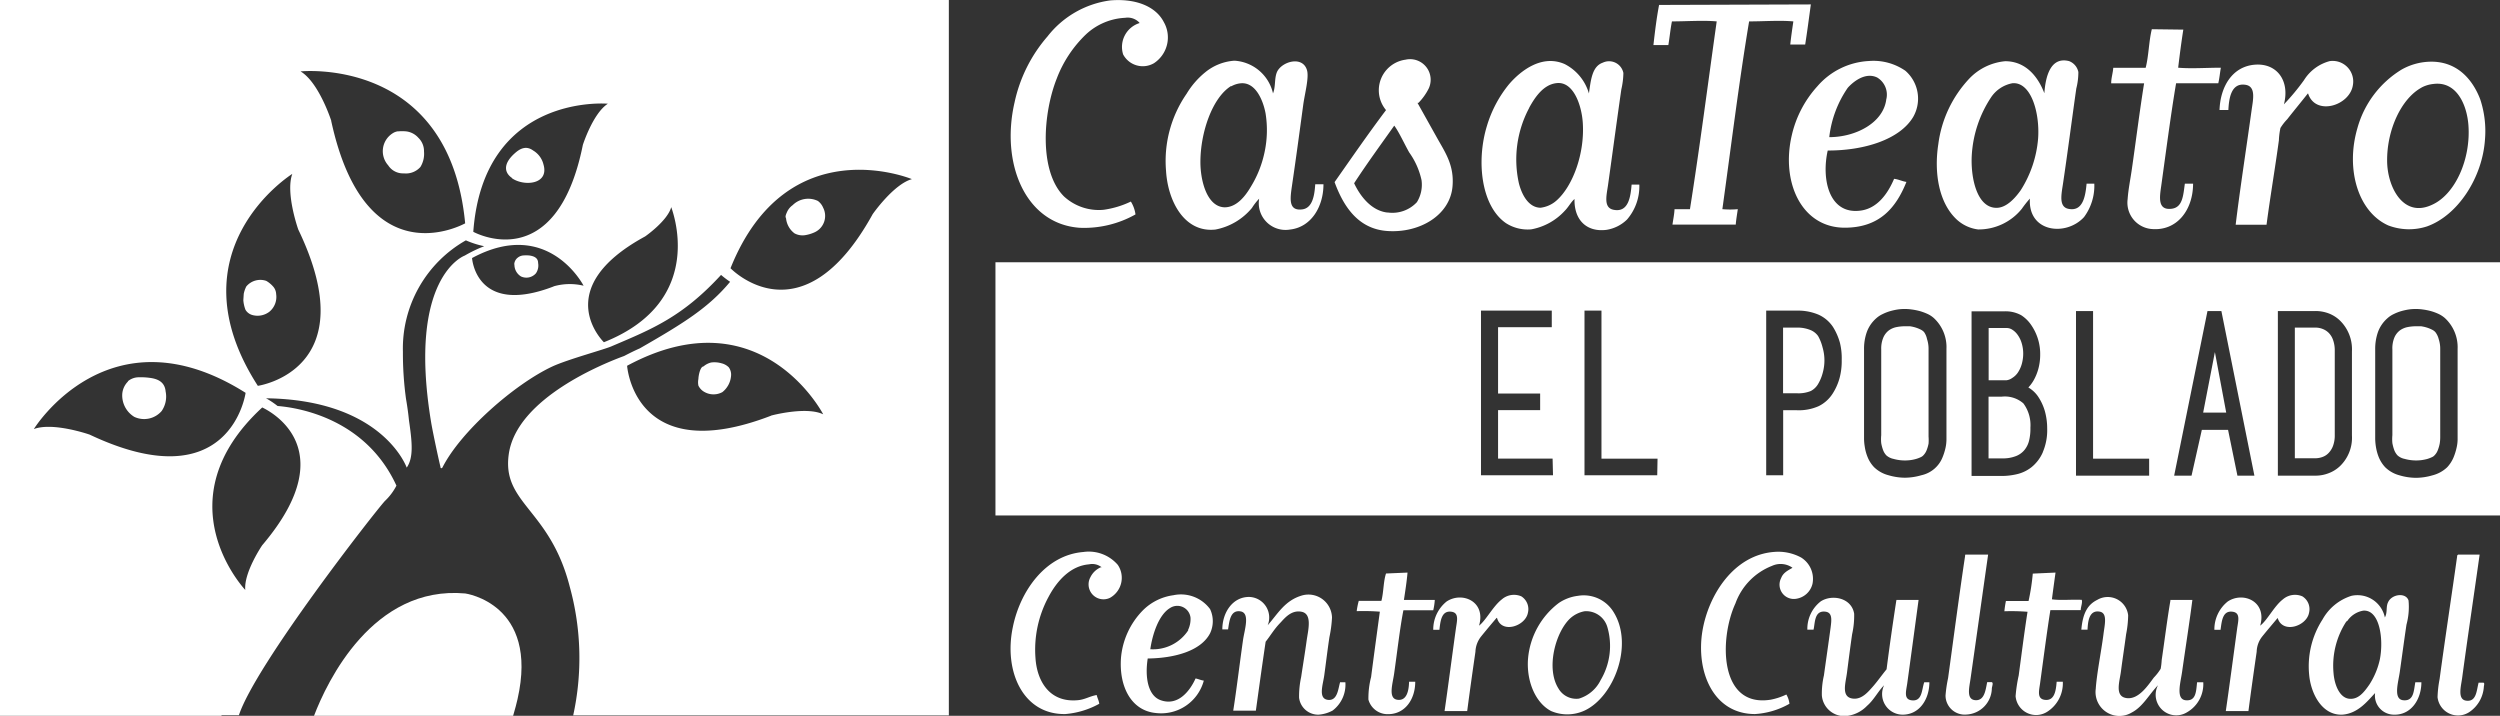 <svg id="Capa_1" data-name="Capa 1" xmlns="http://www.w3.org/2000/svg" viewBox="0 0 242.98 69.57"><rect x="0" y="0" width="242.98" height="69.57" fill="#333333" stroke="none"/><defs><style>.cls-1,.cls-2{fill:#fff;}.cls-1{fill-rule:evenodd;}</style></defs><title>logo-f</title><g id="_Grupo_" data-name="&lt;Grupo&gt;"><path id="_Trazado_" data-name="&lt;Trazado&gt;" class="cls-1" d="M110.72,2.18a1.56,1.56,0,0,0-1.36-.45,6,6,0,0,0-3.8,1.6,11.68,11.68,0,0,0-2.85,4.3c-1.33,3.34-1.76,9,.7,11.46a5,5,0,0,0,3.85,1.3,9,9,0,0,0,2.65-.8,3.14,3.14,0,0,1,.45,1.25,10.16,10.16,0,0,1-5.4,1.3c-5.29-.35-7.73-6.24-6.35-12.2a14.36,14.36,0,0,1,3.2-6.4,9.28,9.28,0,0,1,6.1-3.5c2.54-.21,4.44.62,5.2,2.1a3,3,0,0,1-.95,4,2.16,2.16,0,0,1-3-.85,2.43,2.43,0,0,1,1.6-3.05"/><path id="_Trazado_compuesto_" data-name="&lt;Trazado compuesto&gt;" class="cls-1" d="M137.77,10l1.9,3.4c.8,1.43,1.69,2.68,1.5,4.75-.26,2.79-3.22,4.53-6.36,4.3-2.86-.21-4.26-2.46-5.1-4.75,1.64-2.34,3.27-4.7,5-7a3,3,0,0,1,1.9-4.9,2,2,0,0,1,2.25,2.8,5.51,5.51,0,0,1-1,1.4m-3,10.65a3.25,3.25,0,0,0,2.85-1,3.22,3.22,0,0,0,.45-2.15,7.29,7.29,0,0,0-1.2-2.69c-.52-.93-1-2-1.45-2.6-1.31,1.85-2.65,3.68-3.9,5.6.55,1.17,1.62,2.67,3.25,2.85"/><path id="_Trazado_compuesto_2" data-name="&lt;Trazado compuesto&gt;" class="cls-1" d="M123.72,9.09c.28-.67.12-1.48.4-2.11.47-1,2.46-1.58,2.9-.19.23.7-.19,2.23-.35,3.35-.35,2.59-.71,5.27-1.1,7.91-.17,1.2-.39,2.48,1,2.3,1-.13,1.19-1.36,1.26-2.44h.8c0,2.18-1.19,4.17-3.25,4.4a2.6,2.6,0,0,1-3-3,5.64,5.64,0,0,0-.7.9,6.07,6.07,0,0,1-3.55,2.1c-3.05.33-4.63-2.81-4.8-5.7a11.48,11.48,0,0,1,2-7.5A8,8,0,0,1,117.17,7a5,5,0,0,1,2.8-1.1,4.09,4.09,0,0,1,3.75,3.15m-4.05-.7c-1.83,1.11-3,4.51-3,7.4,0,1.85.65,4.35,2.35,4.4,1.16,0,2-1.06,2.55-2a10.43,10.43,0,0,0,1.3-3.2A10.23,10.23,0,0,0,123,11c-.25-1.3-1-3.07-2.45-2.9a2.29,2.29,0,0,0-.9.3"/><path id="_Trazado_compuesto_3" data-name="&lt;Trazado compuesto&gt;" class="cls-1" d="M154.43,9.09c.19-1.34.31-2.64,1.35-3a1.42,1.42,0,0,1,2,1,7.5,7.5,0,0,1-.2,1.6c-.45,3.13-.85,6.15-1.3,9.35-.15,1-.44,2.16.55,2.35,1.47.29,1.65-1.32,1.75-2.45h.75a4.93,4.93,0,0,1-1.2,3.4,3.66,3.66,0,0,1-2,1c-1.91.24-3.15-.95-3.1-3-.36.32-.59.79-.95,1.15a5.82,5.82,0,0,1-3.25,1.8,3.9,3.9,0,0,1-2.46-.6c-2.4-1.65-2.91-6-1.85-9.46a11.68,11.68,0,0,1,2.15-4.05c1.13-1.31,3.2-2.93,5.41-1.95a4.65,4.65,0,0,1,2.35,2.85m-5.8,1.4a10.64,10.64,0,0,0-1,7.36c.32,1.22,1,2.34,2.1,2.35a2.85,2.85,0,0,0,1.55-.7c1.57-1.38,2.77-4.57,2.55-7.61-.12-1.67-.91-4-2.55-3.8-1.27.14-2.09,1.36-2.66,2.4"/><path id="_Trazado_2" data-name="&lt;Trazado&gt;" class="cls-1" d="M176,.43c-.18,1.31-.35,2.63-.55,3.9H174c.08-.77.19-1.5.3-2.25-1.33-.12-2.88,0-4.3,0-1,6-1.75,12.15-2.6,18.25a8.56,8.56,0,0,0,1.5,0c-.07.5-.16,1-.2,1.5h-6.15c.07-.5.18-1,.2-1.5h1.5c.95-6,1.74-12.15,2.6-18.25-1.35-.12-2.92,0-4.35,0-.15.73-.22,1.54-.35,2.3h-1.45c.15-1.33.31-2.65.55-3.9Z"/><path id="_Trazado_3" data-name="&lt;Trazado&gt;" class="cls-1" d="M212.2,2.88c-.19,1.21-.35,2.45-.5,3.7,1.28.11,2.79,0,4.15,0-.09.49-.13,1-.25,1.51h-4.1c-.49,2.86-1,6.78-1.45,10-.16,1.11-.35,2.36,1,2.2,1.09-.12,1.14-1.3,1.3-2.44h.8c0,2.56-1.58,4.67-4.11,4.4a2.57,2.57,0,0,1-2.25-2.9c.06-.91.26-1.88.4-2.85.39-2.68.78-5.81,1.2-8.4h-3.2c0-.53.17-1,.2-1.51h3.15c.3-1.14.31-2.59.6-3.75Z"/><path id="_Trazado_compuesto_4" data-name="&lt;Trazado compuesto&gt;" class="cls-1" d="M177.64,14.63c-.62,2.77.11,6.18,3.1,5.85,1.75-.18,2.77-1.73,3.35-3.1.45.05.77.24,1.2.3-1,2.49-2.59,4.45-6,4.45-4.17,0-6.2-4.38-5.15-8.95a10.58,10.58,0,0,1,2.5-4.8,7.09,7.09,0,0,1,5-2.45,5.45,5.45,0,0,1,3.55.95,3.59,3.59,0,0,1,.75,4.5c-1.31,2.18-4.75,3.26-8.3,3.25m5.7-5a1.94,1.94,0,0,0-.9-2.1c-1.16-.55-2.34.43-2.85,1a10.52,10.52,0,0,0-1.8,4.8c2.61,0,5.32-1.43,5.55-3.75"/><path id="_Trazado_compuesto_5" data-name="&lt;Trazado compuesto&gt;" class="cls-1" d="M198.7,9c.11-1.5.57-3.53,2.4-3.06A1.44,1.44,0,0,1,202,7a6.43,6.43,0,0,1-.2,1.6c-.44,3.09-.83,6.15-1.3,9.3-.15,1-.42,2.22.55,2.4,1.41.28,1.64-1.27,1.75-2.45h.75a5.1,5.1,0,0,1-1,3.25c-1.75,1.91-5.46,1.49-5.26-1.8a10.54,10.54,0,0,0-.79,1,5.39,5.39,0,0,1-4.25,2,3.75,3.75,0,0,1-2.11-1c-1.7-1.62-2.18-4.5-1.75-7.3a11.43,11.43,0,0,1,3-6.35,5.5,5.5,0,0,1,3.5-1.7c2.05,0,3.22,1.58,3.8,3.1m-5.2.45a11.38,11.38,0,0,0-1.85,5.6c-.12,2.16.49,5.1,2.4,5.1,1,0,1.85-1,2.35-1.7a11,11,0,0,0,1.7-5.06c.17-2.52-.7-5.5-2.5-5.35a3.2,3.2,0,0,0-2.1,1.41"/><path id="_Trazado_4" data-name="&lt;Trazado&gt;" class="cls-1" d="M224.3,9.09c-.62.79-1.32,1.63-2,2.5a5,5,0,0,0-.66.85,7,7,0,0,0-.15,1.2c-.35,2.59-.85,5.53-1.2,8.2h-3c.4-3.34,1.06-7.6,1.55-11.15.14-1,.45-2.3-.61-2.45-1.36-.2-1.59,1.26-1.65,2.45h-.86c.08-2.27,1.24-4.21,3.4-4.4s3.46,1.54,2.86,3.85a21.67,21.67,0,0,0,1.95-2.35,4.22,4.22,0,0,1,2.5-1.85,2,2,0,0,1,2.25,2.35c-.32,2-3.64,3-4.35.8"/><path id="_Trazado_compuesto_6" data-name="&lt;Trazado compuesto&gt;" class="cls-1" d="M236.06,6c2.7-.12,4.25,1.69,5,3.66a9.81,9.81,0,0,1,.46,3.9c-.25,3.72-2.65,7.39-5.65,8.45a5.65,5.65,0,0,1-3.75-.1c-2.91-1.3-4.17-5.42-3-9.45a9.7,9.7,0,0,1,4.3-5.7A5.91,5.91,0,0,1,236.06,6m-.7,2.51c-2,1.09-3.37,4.14-3.35,7.1,0,2.5,1.53,5.61,4.35,4.3,2.27-1,3.8-4.47,3.55-7.75-.15-2-1.16-4.29-3.4-4a3.13,3.13,0,0,0-1.16.35"/><path id="_Trazado_5" data-name="&lt;Trazado&gt;" class="cls-1" d="M107.09,55.15a1.47,1.47,0,0,0-1.25-.3c-1.74.14-3.07,1.52-3.95,3.2a10.77,10.77,0,0,0-1.25,5.9c.14,2.22,1.35,4.38,4.15,4.1.68-.07,1.09-.37,1.8-.5.07.31.21.53.25.85a8.15,8.15,0,0,1-3.3,1c-4.12.07-6-4.17-5.1-8.45.69-3.44,3.13-7,6.85-7.3a3.72,3.72,0,0,1,3.35,1.25,2.23,2.23,0,0,1-.75,3.2,1.45,1.45,0,0,1-1.91-2,2,2,0,0,1,1.1-1"/><path id="_Trazado_6" data-name="&lt;Trazado&gt;" class="cls-1" d="M174.17,55.15a2,2,0,0,0-1.95-.15,6.15,6.15,0,0,0-3.55,3.65c-1.58,3.42-1.6,10.18,3.45,9.35a6.28,6.28,0,0,0,1.5-.5,2.26,2.26,0,0,1,.3.9,7.69,7.69,0,0,1-3.35,1c-4.06,0-5.75-4.12-5.11-8.06.59-3.54,3.07-7.42,7-7.7a4.65,4.65,0,0,1,2.6.55,2.44,2.44,0,0,1,1.1,2.55,1.92,1.92,0,0,1-1.55,1.45,1.39,1.39,0,0,1-1.5-2c.19-.49.55-.69,1.1-1"/><path id="_Trazado_7" data-name="&lt;Trazado&gt;" class="cls-1" d="M191.08,53.9h2.15c-.5,3.51-1.15,8.15-1.7,12-.12.88-.46,2.08.45,2.15s1-1,1.16-1.75h.45c.18.08,0,.43,0,.65a2.6,2.6,0,0,1-2.5,2.5,1.86,1.86,0,0,1-2-1.85,12.66,12.66,0,0,1,.25-1.7c.52-3.79,1.1-8.22,1.65-11.85,0-.07,0-.14.05-.15"/><path id="_Trazado_8" data-name="&lt;Trazado&gt;" class="cls-1" d="M238.9,53.9H241c-.49,3.51-1.18,8.13-1.7,12-.12.85-.47,2.09.4,2.2,1,.13,1-1,1.2-1.75h.45c.17,0,.06.3.06.4a3.21,3.21,0,0,1-1.4,2.45,2,2,0,0,1-3.1-1.44,10.84,10.84,0,0,1,.2-1.76c.48-3.59,1.23-8.53,1.7-11.9,0-.07,0-.14.06-.15"/><path id="_Trazado_9" data-name="&lt;Trazado&gt;" class="cls-1" d="M136.8,55.65c-.08.92-.22,1.79-.35,2.66h3a5.81,5.81,0,0,1-.15,1h-2.9c-.32,1.6-.62,4.18-.9,6.15-.14,1-.61,2.41.3,2.55s1.13-.84,1.15-1.75h.6c0,1.72-1,3.14-2.61,3.15A1.93,1.93,0,0,1,133,68a8.21,8.21,0,0,1,.26-2.2c.27-2.09.59-4.42.85-6.35a20.12,20.12,0,0,0-2.25-.05,7.25,7.25,0,0,1,.2-1h2.2c.22-.82.19-1.89.45-2.66Z"/><path id="_Trazado_10" data-name="&lt;Trazado&gt;" class="cls-1" d="M199.78,55.65c-.12.87-.24,1.74-.35,2.6.86.12,1.95,0,2.9.05.09.28-.1.69-.1,1h-2.95c-.32,2-.69,4.84-1,7.11-.09.68-.32,1.47.4,1.6,1,.17,1.14-.86,1.21-1.75h.6A3.28,3.28,0,0,1,199,69.16a2,2,0,0,1-3.1-1.5,14.49,14.49,0,0,1,.3-2c.27-2,.56-4.3.86-6.2a20.16,20.16,0,0,0-2.25-.05,9.55,9.55,0,0,1,.15-1h2.2a20.94,20.94,0,0,0,.41-2.66Z"/><path id="_Trazado_11" data-name="&lt;Trazado&gt;" class="cls-1" d="M145.46,60.05c-.46.54-1,1.18-1.5,1.8a2.53,2.53,0,0,0-.56,1.5c-.27,1.86-.55,3.84-.8,5.76h-2.2c.33-2.26.74-5.43,1.1-8,.1-.74.34-1.53-.4-1.65-1-.16-1.1.88-1.2,1.75h-.6a3.49,3.49,0,0,1,1.3-2.75c1.51-1,3.85,0,3.15,2.35.67-.51,1.36-1.89,2.21-2.55a1.8,1.8,0,0,1,1.9-.3,1.47,1.47,0,0,1,.64,1.6c-.24,1.31-2.58,2.07-3,.5"/><path id="_Trazado_12" data-name="&lt;Trazado&gt;" class="cls-1" d="M221.38,60.05c-.45.54-1,1.18-1.5,1.8a2.49,2.49,0,0,0-.55,1.5c-.27,1.86-.55,3.84-.8,5.76h-2.2c.33-2.26.75-5.43,1.1-8,.1-.74.35-1.53-.41-1.65-1-.16-1.08.88-1.2,1.75h-.6a3.46,3.46,0,0,1,1.3-2.75c1.5-1,3.84,0,3.15,2.35.68-.5,1.35-1.89,2.2-2.55a1.8,1.8,0,0,1,1.9-.3,1.46,1.46,0,0,1,.65,1.6c-.24,1.31-2.58,2.07-3.05.5"/><path id="_Trazado_compuesto_7" data-name="&lt;Trazado compuesto&gt;" class="cls-1" d="M234.8,66.31h.54c0,1.66-1,3.19-2.65,3.15a1.85,1.85,0,0,1-1.85-2.1c-.71.74-1.65,2-3.2,2.1-2,.07-3.06-2.11-3.21-3.9a8.38,8.38,0,0,1,1.3-5.35,4.9,4.9,0,0,1,2.81-2.3,2.72,2.72,0,0,1,3.25,2.1c.27-.48.09-1,.3-1.45.35-.83,1.74-1,2-.2a6.56,6.56,0,0,1-.2,2.35c-.23,1.54-.43,3.06-.65,4.6-.14,1-.67,2.66.35,2.75s1-.9,1.16-1.75m-6.71-5.9a7.86,7.86,0,0,0-1.24,5c.09,1.18.6,2.39,1.5,2.5s1.47-.63,2-1.4a7.42,7.42,0,0,0,1-2.41c.39-1.94,0-4.87-1.61-4.75a2.36,2.36,0,0,0-1.55,1"/><path id="_Trazado_compuesto_8" data-name="&lt;Trazado compuesto&gt;" class="cls-1" d="M111.55,64c-.28,1.77,0,3.6,1.25,4.05,1.71.62,2.87-.93,3.4-2.11.28.05.5.17.8.21a4.29,4.29,0,0,1-4.65,3.15c-2.39-.22-3.6-2.55-3.4-5.35a7.51,7.51,0,0,1,2.1-4.6,5.17,5.17,0,0,1,3-1.5,3.52,3.52,0,0,1,3.56,1.35,2.75,2.75,0,0,1,0,2.35c-.88,1.7-3.4,2.41-6,2.45m3.85-2.75a2.46,2.46,0,0,0,.25-1.2,1.29,1.29,0,0,0-2-.95c-1.09.66-1.7,2.54-1.91,4a4.09,4.09,0,0,0,3.7-1.86"/><path id="_Trazado_13" data-name="&lt;Trazado&gt;" class="cls-1" d="M130.26,66.31h.5a3.16,3.16,0,0,1-1.24,2.75,3.38,3.38,0,0,1-1.36.4,1.87,1.87,0,0,1-1.9-1.65,8.85,8.85,0,0,1,.2-2c.18-1.21.37-2.34.55-3.65.15-1,.53-2.49-.5-2.7s-1.69.67-2.1,1.1c-.59.61-.93,1.22-1.4,1.81-.33,2.22-.64,4.46-.95,6.7h-2.2c.3-1.87.63-4.61.95-6.85.14-1,.72-2.65-.25-2.8s-1.07.9-1.2,1.75h-.56c0-1.62,1-3.19,2.66-3.15a2,2,0,0,1,1.75,2.75c1-1.14,1.68-2.42,3.35-2.9a2.29,2.29,0,0,1,2.9,2.15,11.88,11.88,0,0,1-.25,1.9c-.19,1.26-.32,2.38-.5,3.7-.13.94-.62,2.28.35,2.4s1-1.16,1.2-1.75"/><path id="_Trazado_compuesto_9" data-name="&lt;Trazado compuesto&gt;" class="cls-1" d="M153.36,57.91a3.4,3.4,0,0,1,3.51,1.65c1.9,3.15,0,8.16-2.86,9.5a4,4,0,0,1-3.25.05c-1.49-.77-2.41-2.84-2.25-5.06a7.59,7.59,0,0,1,3-5.45,4.23,4.23,0,0,1,1.85-.69m-.75,2.19c-1.43,1.34-2.37,4.85-1.15,6.8a2,2,0,0,0,2,1,3.46,3.46,0,0,0,2.11-1.8,6.5,6.5,0,0,0,.65-5.16A2.14,2.14,0,0,0,154,59.41a2.85,2.85,0,0,0-1.4.7"/><path id="_Trazado_14" data-name="&lt;Trazado&gt;" class="cls-1" d="M184.32,58.31h2.15c-.31,2.3-.74,5.49-1.1,8.1-.11.76-.36,1.53.39,1.65,1.08.16,1-1,1.26-1.75h.5c0,1.63-.95,3.15-2.6,3.15a2,2,0,0,1-1.8-2.86c-.59.59-1,1.44-1.66,2a3.24,3.24,0,0,1-2.14,1,2.19,2.19,0,0,1-2.25-2,7.81,7.81,0,0,1,.2-1.95c.21-1.52.44-3.09.65-4.65.09-.72.2-1.46-.5-1.55-1.1-.14-1,1.1-1.16,1.75h-.6a3.38,3.38,0,0,1,1.3-2.75c1.09-.71,3-.36,3.25,1.2a8.32,8.32,0,0,1-.2,2c-.18,1.25-.33,2.43-.5,3.75-.13,1-.6,2.38.6,2.5.86.09,1.48-.68,1.9-1.15s.9-1.15,1.35-1.7c.29-2.27.61-4.49.95-6.7"/><path id="_Trazado_15" data-name="&lt;Trazado&gt;" class="cls-1" d="M210.93,58.31h2.15c-.24,1.91-.68,4.75-1,7-.14,1-.64,2.66.36,2.75s1-.84,1.1-1.75h.6a3.15,3.15,0,0,1-1.55,2.9,2,2,0,0,1-2.85-2.61c-.88.91-1.48,2.1-2.55,2.65a2.32,2.32,0,0,1-3.5-2.3c.1-1.49.53-3.6.75-5.3.11-.91.42-2.05-.35-2.2-1.1-.21-1.16,1.08-1.2,1.75h-.6c.14-1.65.64-2.45,1.55-2.9a2,2,0,0,1,3,1.5,10.07,10.07,0,0,1-.2,1.85c-.16,1.21-.34,2.35-.5,3.6-.13,1-.64,2.44.55,2.6s2.11-1.29,2.65-2A4.8,4.8,0,0,0,210,65a6.5,6.5,0,0,0,.1-.85c.28-1.89.53-3.93.85-5.8"/><path id="_Trazado_16" data-name="&lt;Trazado&gt;" class="cls-2" d="M45.22,57.68c-9-.81-13.45,8.61-14.7,11.89H49.87c.18-.61.35-1.25.43-1.62C52.41,58.66,45.22,57.68,45.22,57.68Z"/><path id="_Trazado_compuesto_10" data-name="&lt;Trazado compuesto&gt;" class="cls-2" d="M92.22,0H0V69.57H21.53l0-.06h1.69c1.64-4.94,13.23-19.78,14.19-20.82a5.47,5.47,0,0,0,1.12-1.49c-3-6.54-9.54-7.58-11.55-7.74a8.66,8.66,0,0,0-1.12-.75c11.37.15,13.67,6.74,13.67,6.74.69-1,.52-2.51.22-4.59-.06-.6-.15-1.3-.29-2.1a32.52,32.52,0,0,1-.3-4.56,12.08,12.08,0,0,1,6.12-10.84,8.82,8.82,0,0,0,1.78.57,13.08,13.08,0,0,0-1.89.91s-5.61,2-3.27,16.19c.15.91.7,3.49.91,4.35,0,.19.15.13.19.06,1.78-3.52,7-8.09,10.66-9.81,1.52-.71,5.2-1.69,5.84-2,3.88-1.65,6.84-2.84,10.58-6.91a9.84,9.84,0,0,0,.88.67c-2.08,2.5-4.47,4-8.78,6.47-.5.22-1,.47-1.52.74-1.86.68-10.43,4.07-11.21,9.53-.69,4.82,4,5.32,5.93,12.91a26.09,26.09,0,0,1,.33,12.49H92.22ZM8.71,42.24S5.16,41,3.29,41.7c0,0,7.31-11.9,20.58-3.52C23.87,38.19,22.42,48.72,8.71,42.24ZM25.48,53s-1.8,2.65-1.64,4.34c0,0-8.2-8.65,1.65-17.74C25.48,39.63,33.85,43.15,25.48,53ZM25.06,37.5c-8.5-13.2,3.35-20.6,3.35-20.6-.68,1.87.58,5.41.58,5.41C35.58,36,25.06,37.5,25.06,37.5Zm7.14-25.75S31,8,29.21,6.94c0,0,14.47-1.51,16,14.77C45.16,21.71,35.54,27.2,32.19,11.75ZM46,22.53C47,9,59.08,10.08,59.08,10.08c-1.45.93-2.43,4-2.43,4C54.05,27,46,22.53,46,22.53Zm7.81,5.31c-7.58,2.92-7.93-2.76-7.93-2.76,7.41-4,10.84,2.69,10.84,2.69A5.7,5.7,0,0,0,53.81,27.83Zm4.89,5.43s-5.39-5.18,4-10.29c0,0,2.17-1.5,2.54-2.85C65.2,20.11,68.95,29.18,58.7,33.26Zm16.25,7.13c-13.32,5.13-14-4.85-14-4.85,13-7,19.06,4.72,19.06,4.72C78.36,39.47,74.95,40.39,74.95,40.39Zm9.87-19.59C77.93,33.31,71,26.07,71,26.07c5.5-13.71,17.63-8.66,17.63-8.66C86.84,17.91,84.82,20.81,84.82,20.81Z"/><path id="_Trazado_17" data-name="&lt;Trazado&gt;" class="cls-2" d="M76.37,21.15c-.07-.14.07-.42.13-.56a1.64,1.64,0,0,1,.54-.65,2.15,2.15,0,0,1,2.45-.41,1.54,1.54,0,0,1,.51.65,1.75,1.75,0,0,1-.79,2.38,3.5,3.5,0,0,1-.87.28,1.63,1.63,0,0,1-1.12-.16,2.08,2.08,0,0,1-.82-1.44Z"/><path id="_Trazado_18" data-name="&lt;Trazado&gt;" class="cls-2" d="M49.74,17.31c1.17.83,3.66.64,3.08-1.33a2.17,2.17,0,0,0-1-1.35c-.67-.49-1.26-.21-1.79.27-1.18,1.05-1,1.91-.25,2.41"/><path id="_Trazado_19" data-name="&lt;Trazado&gt;" class="cls-2" d="M12.42,37.06a1.66,1.66,0,0,1,1-.39,6.63,6.63,0,0,1,1.11.05c.81.1,1.49.4,1.57,1.34a2.47,2.47,0,0,1-.39,1.89,2.25,2.25,0,0,1-2.65.57,2.44,2.44,0,0,1-1.18-2.18,1.9,1.9,0,0,1,.58-1.28"/><path id="_Trazado_20" data-name="&lt;Trazado&gt;" class="cls-2" d="M50,25.68a1.33,1.33,0,0,0,.64,1.19,1.23,1.23,0,0,0,1.45-.31,1.34,1.34,0,0,0,.21-1c0-.51-.42-.67-.86-.73a3.49,3.49,0,0,0-.61,0,1,1,0,0,0-.52.22.87.87,0,0,0-.33.68Z"/><path id="_Trazado_21" data-name="&lt;Trazado&gt;" class="cls-2" d="M23.69,28.56a2.74,2.74,0,0,1,.25-.72,1.77,1.77,0,0,1,1.94-.54,2.69,2.69,0,0,1,.65.53,1.18,1.18,0,0,1,.31.76,1.86,1.86,0,0,1-.66,1.71,1.89,1.89,0,0,1-1.68.31,1.12,1.12,0,0,1-.64-.5,3.26,3.26,0,0,1-.21-.93Z"/><path id="_Trazado_22" data-name="&lt;Trazado&gt;" class="cls-2" d="M68.39,35.6a1.75,1.75,0,0,1,.74-.37,2.47,2.47,0,0,1,1,.08,1.5,1.5,0,0,1,.7.39,1.21,1.21,0,0,1,.22.86,2.24,2.24,0,0,1-.84,1.55,1.79,1.79,0,0,1-1.72,0,1.39,1.39,0,0,1-.61-.63,1.63,1.63,0,0,1,0-.65c0-.27.16-1.16.47-1.21Z"/><path id="_Trazado_23" data-name="&lt;Trazado&gt;" class="cls-2" d="M38.67,12.77a4.21,4.21,0,0,1,.82,0,1.88,1.88,0,0,1,1.17.62,1.8,1.8,0,0,1,.55,1.34,2.44,2.44,0,0,1-.35,1.5,1.88,1.88,0,0,1-1.61.62,1.71,1.71,0,0,1-1.52-.78,2.06,2.06,0,0,1,.41-3.1,1.27,1.27,0,0,1,.54-.21"/><g id="_Grupo_2" data-name="&lt;Grupo&gt;"><path id="_Trazado_24" data-name="&lt;Trazado&gt;" class="cls-1" d="M195.58,36.73a1.76,1.76,0,0,0,.54-.52,2.9,2.9,0,0,0,.38-.83,3.76,3.76,0,0,0,.14-1,3.53,3.53,0,0,0-.14-1,2.71,2.71,0,0,0-.39-.82,1.87,1.87,0,0,0-.54-.52,1,1,0,0,0-.57-.16h-1.72v5.08H195A1.2,1.2,0,0,0,195.58,36.73Z"/><path id="_Trazado_25" data-name="&lt;Trazado&gt;" class="cls-1" d="M194.57,38.55h-1.3v6h1.3a3.44,3.44,0,0,0,1.41-.24,2,2,0,0,0,.81-.61,2.3,2.3,0,0,0,.43-.92,4.88,4.88,0,0,0,.12-1.22,3.56,3.56,0,0,0-.68-2.35A2.73,2.73,0,0,0,194.57,38.55Z"/><polygon id="_Trazado_26" data-name="&lt;Trazado&gt;" class="cls-1" points="214.13 40.1 216.37 40.1 215.27 34.22 214.13 40.1"/><path id="_Trazado_27" data-name="&lt;Trazado&gt;" class="cls-1" d="M176.71,32.67a1.69,1.69,0,0,0-.74-.59,3.37,3.37,0,0,0-1.37-.24h-1.3v6.38h1.3A3.17,3.17,0,0,0,176,38a1.78,1.78,0,0,0,.67-.62,4.18,4.18,0,0,0,.47-1.09,4.56,4.56,0,0,0,.18-1.27,4.49,4.49,0,0,0-.18-1.25A4.38,4.38,0,0,0,176.71,32.67Z"/><path id="_Trazado_28" data-name="&lt;Trazado&gt;" class="cls-1" d="M187,32.27a1.12,1.12,0,0,0-.31-.23,3.4,3.4,0,0,0-.52-.21,3.7,3.7,0,0,0-.54-.12l-.49,0a4.22,4.22,0,0,0-.86.09,1.86,1.86,0,0,0-.71.32,1.75,1.75,0,0,0-.51.65,2.73,2.73,0,0,0-.22,1.18v8.35a3.92,3.92,0,0,0,0,.77,3.87,3.87,0,0,0,.18.67,1.5,1.5,0,0,0,.32.52,1.52,1.52,0,0,0,.69.34,4.15,4.15,0,0,0,1.64.12,3.74,3.74,0,0,0,.54-.11,3.05,3.05,0,0,0,.48-.18.78.78,0,0,0,.24-.17,1.5,1.5,0,0,0,.33-.52,3.62,3.62,0,0,0,.18-.62,4.47,4.47,0,0,0,0-.69l0-8.48a3,3,0,0,0-.15-1A1.8,1.8,0,0,0,187,32.27Z"/><path id="_Trazado_29" data-name="&lt;Trazado&gt;" class="cls-1" d="M226.34,32.36a1.69,1.69,0,0,0-.6-.39,1.9,1.9,0,0,0-.7-.13h-2v12.7h2a2.06,2.06,0,0,0,.7-.13,1.52,1.52,0,0,0,.58-.38,2,2,0,0,0,.43-.69,2.91,2.91,0,0,0,.17-1.06V34.09a3,3,0,0,0-.17-1.06A1.82,1.82,0,0,0,226.34,32.36Z"/><path id="_Trazado_30" data-name="&lt;Trazado&gt;" class="cls-1" d="M236.69,32.27a1.11,1.11,0,0,0-.32-.23,3.36,3.36,0,0,0-.52-.21,3.74,3.74,0,0,0-.54-.12l-.5,0a4.22,4.22,0,0,0-.86.09,1.91,1.91,0,0,0-.71.32,1.73,1.73,0,0,0-.51.65,2.72,2.72,0,0,0-.21,1.18v8.35a4,4,0,0,0,0,.77,4.25,4.25,0,0,0,.18.67,1.59,1.59,0,0,0,.32.52,1.45,1.45,0,0,0,.69.34,4.18,4.18,0,0,0,1.64.12,4.44,4.44,0,0,0,.55-.11,3.14,3.14,0,0,0,.47-.18.68.68,0,0,0,.24-.17,1.43,1.43,0,0,0,.33-.52,3.74,3.74,0,0,0,.18-.62,3.93,3.93,0,0,0,.05-.69l0-8.48a3,3,0,0,0-.15-1A1.83,1.83,0,0,0,236.69,32.27Z"/><path id="_Trazado_compuesto_11" data-name="&lt;Trazado compuesto&gt;" class="cls-1" d="M96.75,25.49V50.1H243V25.49Zm54.19,20.7h-7v-16h6.88V31.8h-5.22v6.45h4.09v1.61h-4.09v4.71h5.3Zm10.13,0H154v-16h1.65V44.58h5.45Zm17.72-9.44a5.49,5.49,0,0,1-.68,1.52,3.39,3.39,0,0,1-1.34,1.2,4.74,4.74,0,0,1-2.16.4h-1.3v6.32h-1.65v-16h3a5.1,5.1,0,0,1,2.1.4,3.32,3.32,0,0,1,1.4,1.2,5.78,5.78,0,0,1,.67,1.54A6.31,6.31,0,0,1,179,35,6.38,6.38,0,0,1,178.79,36.75Zm10.39,6a3.87,3.87,0,0,1-.09.77,5.5,5.5,0,0,1-.28.9,2.87,2.87,0,0,1-2.07,1.77,5.8,5.8,0,0,1-1.6.24,5.73,5.73,0,0,1-1.59-.24,3.13,3.13,0,0,1-1.4-.78,3.09,3.09,0,0,1-.64-1,4.31,4.31,0,0,1-.27-1,4.83,4.83,0,0,1-.07-.78V33.93a4.86,4.86,0,0,1,.27-1.66,3.26,3.26,0,0,1,.91-1.33,2.53,2.53,0,0,1,.64-.42,4.41,4.41,0,0,1,.72-.28,6.32,6.32,0,0,1,.72-.16,4.86,4.86,0,0,1,1.38,0,6.35,6.35,0,0,1,.76.15,5.41,5.41,0,0,1,.72.26,2.49,2.49,0,0,1,.66.42,3.85,3.85,0,0,1,1.23,3Zm9.36,1.22a3.83,3.83,0,0,1-1.11,1.45,3.61,3.61,0,0,1-1.46.68,6.47,6.47,0,0,1-1.4.16h-2.95v-16h3.17a3.14,3.14,0,0,1,1.66.38,3.4,3.4,0,0,1,1,1,4.94,4.94,0,0,1,.84,2.85,5.21,5.21,0,0,1-.18,1.36,4.81,4.81,0,0,1-.47,1.14,3.7,3.7,0,0,1-.5.67,2.93,2.93,0,0,1,.91.83,5,5,0,0,1,.7,1.49,6.26,6.26,0,0,1,.22,1.68A5.41,5.41,0,0,1,198.55,43.93Zm10.34,2.26h-7.11v-16h1.66V44.58h5.45Zm8.58,0-.91-4.45H214l-1,4.45h-1.69l3.24-16h1.35l3.21,16Zm11.13-3.91a3.83,3.83,0,0,1-1.18,3,3.26,3.26,0,0,1-1.08.67,3.5,3.5,0,0,1-1.28.24h-3.66v-16h3.66a3.6,3.6,0,0,1,1.28.23,3.21,3.21,0,0,1,1.09.69,3.9,3.9,0,0,1,1.17,3Zm10.27.43a3.76,3.76,0,0,1-.1.77,5.65,5.65,0,0,1-.28.9,3.26,3.26,0,0,1-.64,1,3.21,3.21,0,0,1-1.43.78,5.8,5.8,0,0,1-1.6.24,5.71,5.71,0,0,1-1.59-.24,3.13,3.13,0,0,1-1.39-.78,3.2,3.2,0,0,1-.64-1,4.72,4.72,0,0,1-.27-1,5.52,5.52,0,0,1-.07-.78V33.93a4.92,4.92,0,0,1,.27-1.66,3.27,3.27,0,0,1,.91-1.33,2.5,2.5,0,0,1,.63-.42,4.51,4.51,0,0,1,.72-.28,6.27,6.27,0,0,1,.72-.16,4.87,4.87,0,0,1,1.38,0,6.13,6.13,0,0,1,.76.15,5,5,0,0,1,.72.26,2.66,2.66,0,0,1,.66.42,3.85,3.85,0,0,1,1.24,3Z"/></g></g></svg>